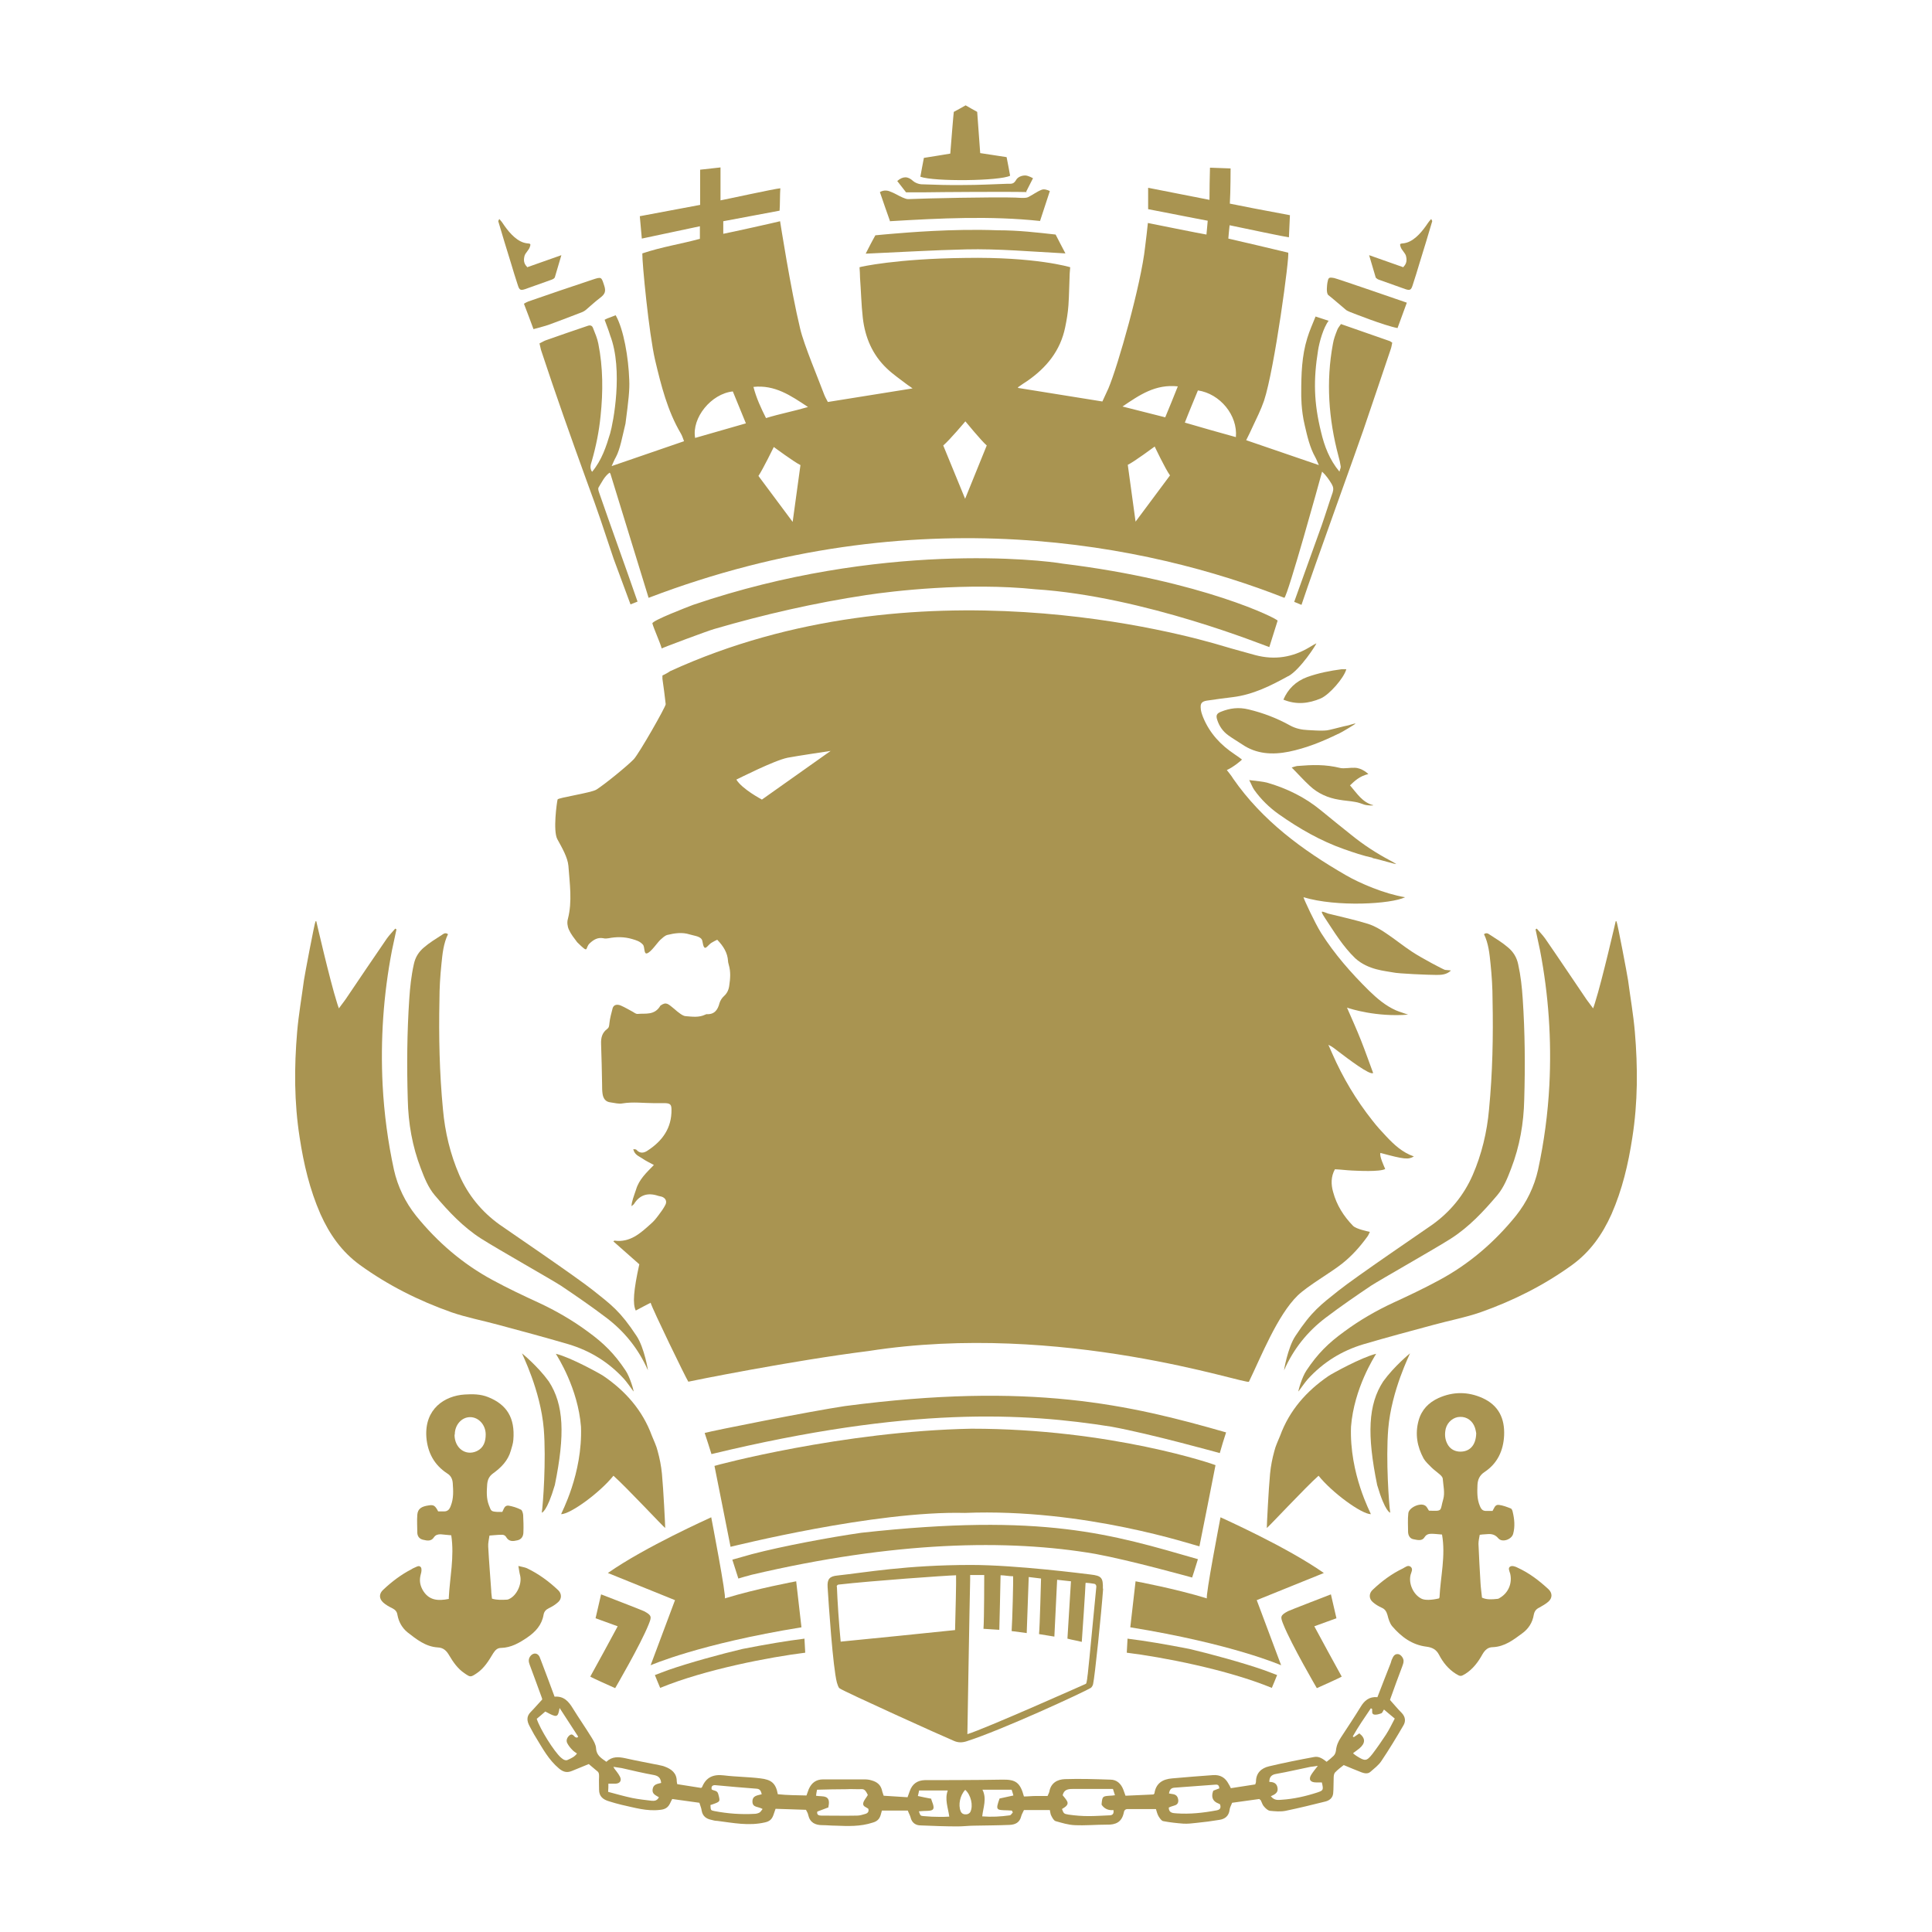 <?xml version="1.0" encoding="UTF-8"?>
<svg id="_レイヤー_1" data-name="レイヤー_1" xmlns="http://www.w3.org/2000/svg" viewBox="0 0 76.85 76.85">
  <defs>
    <style>
      .cls-1 {
        fill: none;
      }

      .cls-2 {
        fill: #a99451;
      }
    </style>
  </defs>
  <rect class="cls-1" width="76.85" height="76.85"/>
  <g>
    <path class="cls-2" d="M51.25,26.89c-.69.38-1.4.74-2.21.84-.35.04-.69.09-1.04.14-.18.03-.25.1-.24.27,0,.14.05.27.1.4.26.63.7,1.1,1.26,1.47.09.06.19.13.28.2.02.01-.36.32-.6.42.09.12.18.22.25.34,1.16,1.67,2.75,2.84,4.48,3.84.57.33,1.53.74,2.36.88-.55.27-2.7.4-4.04,0,.01.07.45,1.02.7,1.42.54.85,1.19,1.59,1.91,2.3.32.31.66.6,1.07.78.14.06.29.1.48.17-1.26.1-2.29-.23-2.43-.28.2.46.39.88.56,1.31.17.43.32.86.48,1.29-.12.11-1.02-.58-1.39-.86-.12-.09-.23-.19-.39-.26.05.11.1.23.15.34.42.96.95,1.85,1.6,2.67.17.22.36.43.55.63.31.33.64.64,1.1.8-.22.13-.37.12-1.33-.14-.05.12.14.52.19.64-.22.12-1.11.07-1.33.06-.22-.01-.43-.04-.67-.05-.16.29-.16.6-.07.91.14.52.42.96.79,1.34.13.13.58.22.67.24-.04.08-.06.14-.1.19-.29.4-.61.76-1,1.07-.45.36-1.35.87-1.77,1.27-.81.79-1.46,2.44-1.94,3.43-.07.14-7.45-2.42-15.13-1.22-3.04.38-7.1,1.2-7.17,1.22-.1-.15-1.43-2.89-1.5-3.14-.2.1-.4.21-.59.31-.13-.26-.09-.8.14-1.84-.35-.31-.69-.61-1.03-.91.02-.02.04-.04.05-.03.62.08,1.03-.3,1.44-.67.12-.1.22-.23.31-.35.1-.13.2-.27.27-.41.07-.14,0-.27-.15-.32-.04-.01-.09-.02-.13-.03-.41-.14-.74-.05-.97.32-.02.03-.06.05-.1.09,0-.17.1-.42.18-.66.12-.41.42-.68.71-.98-.16-.09-.32-.16-.46-.26-.13-.09-.31-.14-.36-.37.07.01.11,0,.13.03.14.16.31.12.45.02.58-.38.95-.89.94-1.62,0-.2-.05-.25-.24-.26-.15,0-.3,0-.45,0-.42,0-.84-.06-1.26.01-.15.03-.31-.02-.47-.04-.2-.02-.29-.15-.32-.33-.02-.13-.02-.26-.02-.39-.01-.53-.02-1.07-.04-1.6-.01-.25.04-.45.24-.6.08-.06.08-.13.09-.22.02-.21.08-.41.13-.61.04-.13.17-.17.33-.1.16.07.31.16.46.24.07.04.14.1.21.09.3-.03.67.07.9-.33.24-.17.31-.06.55.13.08.07.16.14.25.2.06.04.14.09.21.09.26.02.52.06.77-.06.02,0,.03-.02.05-.02.31.02.45-.16.52-.44.03-.1.1-.21.18-.28.13-.12.19-.26.21-.43.04-.27.06-.54-.02-.81-.01-.05-.03-.1-.03-.15-.02-.33-.18-.59-.43-.85-.07.03-.14.07-.21.11-.2.11-.3.44-.38-.05-.03-.2-.31-.21-.5-.27-.31-.1-.61-.05-.9.02-.1.03-.19.12-.27.19-.12.11-.37.49-.53.54-.14.05-.08-.26-.17-.35-.12-.13-.26-.17-.43-.22-.31-.09-.62-.09-.93-.03-.07.01-.14.02-.21,0-.22-.04-.38.05-.54.2-.21.19,0,.45-.5-.04-.12-.16-.25-.32-.33-.5-.06-.13-.08-.3-.04-.43.18-.7.07-1.41.02-2.11-.03-.34-.26-.73-.44-1.06-.18-.33-.02-1.47.01-1.58.02-.07,1.32-.26,1.54-.39.32-.2,1.23-.94,1.49-1.21.22-.24,1.28-2.1,1.27-2.19-.04-.34-.08-.68-.13-1.01,0-.05,0-.1,0-.13.12-.06.22-.11.3-.17,9.78-4.48,20.48-1.46,22.01-1,.43.13.86.24,1.28.36.76.2,1.47.09,2.14-.31.09-.06.19-.11.28-.16.02.02-.64,1.05-1.12,1.31ZM30.3,31.81l2.74-1.94s-1.35.2-1.71.27c-.54.11-1.95.83-2.04.87.23.38,1.01.79,1.01.79Z"/>
    <path class="cls-2" d="M23.55,18.77c.39-.47.56-1,.72-1.53.12-.41.53-2.52,0-3.9-.06-.2-.14-.4-.22-.62.04-.02.11-.06.18-.08.06-.02.2-.08.26-.1.32.56.51,1.69.54,2.57.02.4-.03.82-.15,1.74-.13.53-.21,1.01-.38,1.33-.06.1-.1.21-.17.36.99-.34,1.92-.66,2.88-.99-.04-.1-.07-.21-.13-.31-.53-.9-.78-1.9-1.02-2.91-.25-1.07-.52-3.9-.51-4.25.77-.26,1.52-.37,2.29-.58v-.5c-.79.17-1.5.32-2.31.49-.03-.31-.05-.59-.08-.89.81-.15,1.59-.3,2.4-.45,0-.48,0-1.4,0-1.4l.81-.09v.23c0,.35,0,.7,0,1.08.13-.02,2.18-.47,2.38-.48-.02.26-.01.63-.03.89-.74.14-1.49.28-2.24.42v.5c.23-.04,2.16-.47,2.26-.5,0,0,.42,2.71.8,4.28.15.64.73,2.01.96,2.63.04.1.09.18.14.28,1.12-.18,2.23-.36,3.37-.54-.08-.06-.14-.1-.2-.14-.27-.21-.57-.41-.82-.65-.58-.55-.87-1.24-.96-2.02-.06-.53-.07-1.06-.11-1.59,0-.09-.01-.3-.02-.42.05-.02,1.47-.34,4.19-.37,2.83-.05,4.19.37,4.19.37l-.02.25c-.02.42-.02.84-.05,1.26-.02.3-.07.59-.13.88-.19.93-.74,1.6-1.5,2.13-.12.08-.25.16-.37.25,0,0,0,.01-.01.03,1.11.18,2.23.36,3.36.54.08-.17.16-.34.24-.52.38-.9,1.3-4.14,1.46-5.63.03-.23.1-.83.11-.95,0,0,2.23.45,2.33.46.01-.16.04-.37.05-.55-.76-.14-1.62-.32-2.37-.46v-.85s2.44.48,2.44.48c0-.44.01-.86.02-1.28l.82.03s0,.91-.03,1.4c.12.03,1.57.31,2.39.46l-.04.88c-.12-.01-1.65-.33-2.36-.48-.02.16-.05.53-.05.53.78.18,1.63.38,2.38.56.07.08-.54,4.63-.96,5.89-.12.35-.29.69-.45,1.03-.08.17-.16.35-.26.54.96.33,1.9.65,2.89.99-.06-.13-.09-.22-.14-.31-.22-.39-.32-.84-.42-1.27-.15-.62-.14-1.21-.14-1.29,0-.74.02-1.47.24-2.18.09-.3.22-.58.33-.86l.52.17c-.21.27-.37.85-.42,1.17-.19,1.18-.17,2.09.12,3.26.13.55.33,1.09.73,1.57.02-.09.06-.15.05-.21-.02-.14-.05-.27-.09-.41-.39-1.47-.5-2.96-.22-4.46.03-.19.1-.37.17-.55.03-.09.1-.16.15-.24.65.23,1.29.45,1.92.67.04.01.07.04.12.07-.02.09-.03.18-.06.26-.36,1.08-.73,2.15-1.09,3.22-.19.57-1.95,5.42-2.46,6.95l-.29-.12c.34-.96.76-2.1,1.1-3.06.15-.43.28-.86.43-1.29.04-.13.03-.22-.04-.34-.11-.18-.22-.34-.38-.49-.12.45-1.35,4.88-1.5,5.02-5.36-2.11-14.64-4.07-25.29,0l-1.52-4.94s-.02-.02-.03-.04c-.21.15-.31.38-.44.59-.03.05,0,.14.02.2.48,1.39,1.05,2.95,1.53,4.34l-.28.11s-.61-1.64-.67-1.81c-.48-1.43-.56-1.71-1.08-3.12-.62-1.71-1.23-3.43-1.8-5.16-.03-.09-.04-.18-.07-.29.09-.04.16-.09.24-.12.56-.2,1.12-.39,1.68-.58.11-.04.18,0,.21.09.08.2.17.41.21.62.19.95.19,1.91.09,2.87-.06.61-.18,1.21-.35,1.8-.04.13-.1.28.02.44ZM37.52,17.72l.87,2.12.86-2.12c-.21-.18-.85-.96-.85-.96,0,0-.63.75-.88.96ZM30.16,18.92l1.37,1.84.31-2.26c-.25-.12-1.06-.72-1.06-.72,0,0-.43.88-.61,1.15ZM45.92,17.77s-.81.6-1.06.72l.31,2.26,1.37-1.84c-.19-.26-.61-1.15-.61-1.15ZM27.65,17.42c.67-.19,1.35-.39,2.02-.58-.18-.44-.35-.86-.52-1.27-.86.09-1.64,1.05-1.5,1.85ZM49.16,17.39c.08-.87-.63-1.73-1.51-1.86-.17.42-.35.84-.52,1.28.68.2,1.35.39,2.04.58ZM29.97,15.39c.12.46.3.84.5,1.24.55-.17,1.09-.27,1.67-.44-.69-.46-1.32-.89-2.17-.8ZM46.86,15.37c-.9-.1-1.53.34-2.21.8.6.15,1.14.29,1.7.43.17-.41.33-.8.5-1.23Z"/>
    <path class="cls-2" d="M29.06,61.53c-.22-1.09-.42-2.14-.64-3.22.04-.02,5.09-1.38,10.22-1.48,5.56,0,9.69,1.43,9.71,1.45-.21,1.07-.42,2.14-.64,3.23-.21-.04-4.56-1.52-9.33-1.33-3.59-.09-9.23,1.33-9.33,1.35Z"/>
    <path class="cls-2" d="M12.58,36.64s.54,2.35.82,3.23c.02.07.04.13.08.24.1-.13.18-.24.26-.35.55-.81,1.09-1.62,1.65-2.43.1-.14.22-.26.33-.39.02,0,.03.02.05.03-.06.28-.12.56-.18.84-.34,1.77-.46,3.55-.37,5.35.06,1.14.21,2.26.45,3.37.15.67.45,1.29.88,1.83.85,1.05,1.86,1.92,3.05,2.56.59.32,1.2.61,1.81.89.69.32,1.35.7,1.96,1.15.65.47,1.07.89,1.51,1.55.18.26.34.83.32.84,0,0-.3-.42-.37-.49-.61-.67-1.35-1.13-2.22-1.39-.92-.27-1.85-.52-2.78-.77-.62-.17-1.26-.29-1.87-.5-1.3-.46-2.52-1.07-3.64-1.88-.73-.53-1.21-1.22-1.57-2.02-.43-.98-.67-2-.83-3.05-.22-1.4-.22-2.8-.1-4.21.06-.69.18-1.37.27-2.05.03-.21.42-2.27.46-2.34Z"/>
    <path class="cls-2" d="M50.09,71.56c-.37.05-.71.1-1.08.15-.03.09-.09.18-.1.28-.03.25-.19.37-.41.4-.3.05-.6.09-.91.12-.17.02-.35.04-.52.03-.27-.02-.54-.05-.8-.1-.07-.01-.14-.12-.19-.2-.05-.09-.07-.19-.1-.28-.39,0-.76,0-1.13,0-.1,0-.14.07-.15.15-.08.37-.32.48-.67.47-.43,0-.86.04-1.28.02-.26-.01-.51-.09-.76-.16-.07-.02-.13-.13-.17-.21-.04-.07-.04-.15-.06-.23h-1.03c-.04.09-.09.17-.11.25-.06.25-.24.33-.46.34-.46.02-.93.02-1.39.03-.23,0-.45.03-.68.03-.49,0-.98-.02-1.47-.04-.19,0-.35-.1-.4-.32-.02-.08-.07-.16-.11-.27h-1.03s-.03.11-.05.18c-.05.16-.14.25-.32.3-.49.16-.98.14-1.48.12-.17,0-.35-.02-.52-.02-.28,0-.49-.1-.56-.4-.01-.07-.05-.13-.09-.21-.39-.01-.79-.03-1.21-.04-.03.09-.06.17-.09.26-.06.16-.15.24-.33.28-.64.15-1.27.02-1.9-.06-.08,0-.16-.02-.23-.04-.2-.04-.35-.14-.39-.37-.01-.1-.06-.2-.09-.31-.36-.05-.71-.1-1.08-.15-.03.06-.06.11-.09.18-.08.16-.19.23-.38.25-.54.07-1.04-.09-1.55-.2-.17-.04-.34-.09-.5-.14-.23-.07-.39-.19-.39-.46,0-.17-.01-.35,0-.52,0-.1,0-.17-.09-.23-.11-.09-.21-.18-.32-.27-.22.09-.44.18-.66.27-.19.08-.34.06-.52-.09-.42-.35-.66-.81-.93-1.25-.09-.14-.16-.29-.24-.43-.11-.2-.14-.39.04-.57.15-.15.29-.32.46-.5,0-.02-.02-.08-.04-.13-.15-.42-.31-.84-.46-1.25-.05-.13-.06-.25.05-.37.11-.11.25-.1.33.03.03.05.04.11.07.17.18.47.36.95.54,1.44.37-.03.56.19.73.47.24.39.5.76.74,1.15.08.13.17.28.18.43.01.21.12.33.27.44.04.03.08.06.14.1.23-.22.48-.2.76-.14.44.1.89.18,1.33.27.08.02.16.03.23.06.27.1.48.26.48.58,0,.03.01.07.02.12.32.05.65.1.95.15.03-.03.04-.03.04-.04.16-.39.45-.51.86-.46.49.06.98.06,1.46.12.42.05.61.18.69.63.37.04.75.04,1.14.05.03-.09.06-.17.09-.25.11-.25.29-.39.57-.39.55,0,1.1,0,1.65,0,.09,0,.19.01.28.04.22.06.37.18.42.42.01.06.04.11.06.19.31.02.62.04.95.06.03-.09.06-.17.09-.25.1-.28.3-.42.59-.43.14,0,2.2,0,3.09-.02.53-.01.71.11.86.67.16,0,.32-.02.48-.02.16,0,.31,0,.46,0,.03-.08.06-.12.07-.17.06-.35.32-.49.62-.5.6-.02,1.21,0,1.81.02.25,0,.42.16.51.39.03.07.05.15.09.25.37-.02.75-.03,1.11-.05.03-.03.04-.03.04-.04.06-.41.33-.57.71-.6.54-.05,1.08-.09,1.62-.13.29-.02.49.1.62.35.03.05.06.1.09.17.33-.05.64-.1.97-.15.01-.04.03-.07.03-.11,0-.35.22-.54.52-.61.59-.14,1.19-.26,1.79-.37.19-.04.35.07.5.19.1-.08.2-.16.28-.24.05-.05.08-.13.09-.2.02-.2.09-.37.2-.53.26-.4.53-.8.78-1.21.15-.25.34-.42.67-.39.18-.46.35-.91.53-1.36.02-.06.03-.12.06-.17.06-.15.14-.2.25-.18.1.02.21.17.2.28,0,.07-.03.14-.05.2-.16.43-.32.85-.47,1.28-.01.03-.02.07-.02.06.17.19.31.36.47.52.15.16.16.34.06.5-.28.48-.57.96-.88,1.42-.11.16-.28.29-.43.42-.1.09-.24.06-.35.02-.23-.09-.45-.18-.71-.29-.1.08-.24.18-.35.3-.04.05-.05.14-.05.21-.01.21,0,.42-.02.62-.02.18-.15.28-.31.32-.52.13-1.05.26-1.58.37-.2.04-.42.02-.62,0-.09-.01-.18-.1-.24-.17-.06-.06-.08-.15-.13-.25ZM32.96,71.89c-.13.05-.29.11-.45.17-.03.13.06.16.16.16.48,0,.96.01,1.43,0,.11,0,.22-.04.33-.07.09-.03.14-.09.11-.2-.08-.07-.24-.09-.2-.24.03-.11.12-.2.18-.31-.13-.28-.19-.23-.37-.23-.16,0-.31-.01-.47,0-.39,0-.78.01-1.18.02-.02.09-.03.16-.04.24.24.05.61-.07.49.45ZM24.17,71.27c.34.09.65.18.98.25.25.05.52.08.77.11.11.01.22,0,.29-.14-.13-.08-.28-.13-.25-.32.03-.2.19-.21.34-.25-.02-.18-.09-.27-.27-.31-.44-.08-.87-.18-1.3-.28-.11-.02-.22-.03-.33-.05.04.09.09.13.13.19.05.06.09.13.13.2.08.16,0,.27-.17.28-.09,0-.19,0-.29,0,0,.1,0,.19-.01.33ZM42.24,71.95c.07.18.07.2.26.23.27.04.54.06.81.06.27,0,.54-.02.81-.03.11,0,.2-.04.17-.21-.2.02-.36-.05-.47-.21,0-.02,0-.04,0-.05.03-.28.04-.29.31-.31.07,0,.14-.01.22-.02-.03-.09-.05-.16-.08-.25-.54,0-1.08,0-1.61,0-.2,0-.34.04-.39.25.21.26.32.35-.03.55ZM48.5,71.15c0-.16-.08-.17-.17-.16-.54.04-1.08.08-1.62.12-.14.01-.19.1-.21.23.06.01.12.02.18.03.13.03.18.12.19.25,0,.13-.07.18-.19.21-.07.02-.13.04-.19.07,0,.22.17.22.3.23.54.04,1.08-.02,1.61-.12.15-.03.17-.11.13-.24-.03-.01-.04-.02-.06-.03q-.3-.11-.24-.41s.02-.06.03-.1c.08-.03.15-.06.23-.09ZM50.56,71.46c.13.16.28.14.41.13.49-.03.97-.14,1.43-.29.24-.08.25-.1.18-.4-.07,0-.15,0-.23,0-.23,0-.31-.12-.19-.31.07-.11.16-.22.26-.35-.12.02-.2.03-.29.04-.45.09-.9.2-1.36.28-.19.03-.28.12-.28.32.18,0,.31.06.33.26.02.17-.11.24-.27.31ZM30.34,71.96c-.18-.11-.41-.05-.41-.3,0-.24.2-.24.37-.29-.03-.13-.07-.21-.2-.22-.55-.04-1.1-.09-1.64-.14-.12-.01-.18.05-.15.17.09.06.22.03.26.18.08.3.09.3-.22.41-.03.01-.06.02-.09.03.01.21.01.21.16.24.52.1,1.05.14,1.59.11.07,0,.14-.02.2-.05.05-.03.08-.09.13-.15ZM53.83,69.75c.06.05.1.08.15.11.32.2.38.2.61-.09.19-.25.37-.51.54-.77.13-.2.23-.41.35-.64-.14-.12-.27-.22-.43-.36-.04.06-.06.13-.1.15-.09.03-.2.07-.29.05-.11-.02-.07-.14-.08-.22,0,0-.02-.01-.05-.03-.25.37-.5.73-.72,1.12.01.01.03.02.04.03.07-.05.15-.1.22-.15.25.19.25.39,0,.6-.07.06-.15.11-.24.18ZM22.96,69.12s.02-.03.04-.04c-.24-.37-.48-.74-.74-1.14-.05.27-.08.33-.2.31-.12-.03-.23-.1-.37-.17-.1.09-.22.19-.34.29.13.41.69,1.3.96,1.54.04.03.08.07.13.09.04.02.11.03.15,0,.13-.06.27-.12.36-.25-.07-.05-.14-.09-.19-.15-.08-.08-.15-.17-.2-.27-.05-.11,0-.22.09-.3.1-.08.15-.01.22.06.02.02.06.02.09.03ZM40.28,72.08s-.02-.04-.03-.06c-.06,0-.12-.01-.18-.01-.45-.01-.47-.01-.31-.47.18-.04.36-.08.55-.12-.02-.08-.04-.14-.07-.23h-1.16c.18.36.03.7-.01,1.06.38.03.73.01,1.09-.04.05,0,.09-.08.13-.12ZM37.04,71.56c.02.07.05.14.07.2.06.2.02.26-.2.27-.12,0-.24.01-.36.02.06.17.06.18.19.19.21.02.42.03.63.03.13,0,.25,0,.39-.01-.05-.36-.19-.69-.06-1.04h-1.14c-.02.09-.03.15-.05.22.19.04.36.08.54.11ZM38.39,71.2c-.2.21-.28.59-.18.84.04.11.14.14.23.13.06,0,.14-.05.16-.1.12-.25.02-.67-.2-.87Z"/>
    <path class="cls-2" d="M57.26,63.54c.04-.83.25-1.65.1-2.5-.15-.01-.29-.03-.42-.03-.1,0-.2.02-.27.13-.1.17-.28.12-.43.09-.15-.02-.22-.14-.23-.28,0-.25-.02-.51.01-.76.03-.23.48-.43.67-.3.07.04.1.13.15.2.57.02.43.02.57-.46.07-.25,0-.54-.02-.8,0-.07-.07-.14-.13-.19-.1-.09-.22-.17-.32-.27-.11-.11-.23-.22-.31-.35-.26-.48-.35-.98-.2-1.52.12-.43.4-.71.79-.89.58-.26,1.17-.26,1.75,0,.64.29.89.81.86,1.49-.03.61-.27,1.12-.79,1.46-.19.13-.26.3-.27.51-.01.28-.02.55.09.82.06.15.12.22.28.21.07,0,.14,0,.23,0,.06-.09.09-.26.25-.24.16.02.32.08.47.14.04.01.07.08.08.13.07.29.1.59.02.88-.06.23-.44.36-.59.18-.16-.19-.33-.18-.53-.16-.06,0-.12.01-.21.02-.02.12-.05.24-.05.36.02.51.05,1.03.08,1.54.01.2.04.4.06.6.2.09.4.07.6.05.05,0,.1-.03.14-.06.32-.2.47-.58.38-.95-.03-.1-.1-.23.01-.28.07-.04.2,0,.29.05.46.21.85.51,1.22.85.16.15.17.35,0,.5-.1.09-.23.16-.35.23-.13.06-.2.14-.23.29-.05.31-.21.56-.46.74-.35.26-.7.53-1.17.55-.19,0-.31.11-.41.28-.17.31-.38.59-.68.78-.18.11-.2.11-.38,0-.3-.19-.51-.45-.67-.76-.11-.21-.27-.29-.5-.32-.57-.07-1-.39-1.36-.81-.1-.12-.15-.29-.19-.45-.04-.13-.09-.23-.23-.29-.13-.06-.25-.13-.35-.22-.17-.14-.16-.36,0-.5.36-.34.75-.63,1.19-.84.1-.05.2-.15.31-.07.11.09.03.21,0,.32-.09.35.11.79.43.95.13.07.41.06.7-.01ZM58.72,57.01s-.02-.13-.05-.22c-.09-.27-.32-.44-.59-.43-.26,0-.5.2-.57.46-.05.21-.04.42.06.61.09.18.25.29.46.31.41.03.68-.23.69-.73Z"/>
    <path class="cls-2" d="M17.85,63.58c.04-.83.23-1.65.1-2.51-.15-.01-.29-.03-.42-.04-.11,0-.2.02-.27.12-.1.16-.26.14-.42.1-.15-.03-.23-.13-.24-.27,0-.24-.02-.49,0-.73.02-.24.17-.33.46-.37.19-.03.25.01.37.24.08,0,.16,0,.23,0,.15,0,.22-.08.27-.22.12-.3.1-.6.08-.9-.01-.16-.07-.3-.22-.39-.52-.34-.78-.83-.83-1.44-.08-1.14.74-1.65,1.52-1.7.31-.02.63-.02.93.1.76.3,1.08.84,1.01,1.7-.01.15-.06.29-.1.43-.11.4-.39.68-.71.91-.15.11-.21.24-.23.42-.02.29-.04.57.07.85.09.23.08.24.33.26.06,0,.12,0,.2,0,.06-.1.08-.27.25-.25.17.03.33.08.49.16.05.02.08.13.09.21.01.23.02.45.01.68,0,.15-.06.29-.24.33-.17.04-.33.06-.44-.12-.05-.09-.13-.11-.22-.1-.14,0-.28.02-.45.03-.02.15-.06.3-.05.44.03.58.08,1.17.12,1.75,0,.1.02.21.03.32.2.06.4.05.59.04.03,0,.07-.01.1-.03.3-.14.51-.6.43-.93-.03-.11-.04-.21-.07-.38.15.04.25.05.34.09.46.22.87.52,1.24.87.15.14.15.35,0,.48-.11.1-.24.18-.37.24-.12.06-.19.14-.21.27-.07.4-.32.67-.64.89-.32.22-.65.41-1.05.42-.15,0-.23.09-.31.21-.18.3-.36.6-.66.8-.24.16-.25.16-.48,0-.27-.18-.45-.44-.61-.71-.11-.19-.23-.31-.46-.32-.48-.03-.84-.32-1.2-.6-.22-.18-.35-.42-.4-.69-.02-.14-.09-.21-.21-.27-.12-.06-.25-.13-.35-.22-.18-.16-.18-.36,0-.52.34-.32.71-.6,1.12-.81.03-.02.06-.04.09-.05.09-.03.2-.13.28-.03.04.05.03.18,0,.27-.06.22-.05.41.07.63.24.42.6.45,1.05.36ZM18.08,57.07c0,.53.44.86.89.65.27-.13.35-.38.35-.66,0-.38-.28-.69-.62-.69-.34,0-.61.31-.61.69Z"/>
    <path class="cls-2" d="M43.88,63.19c-.07.97-.33,3.5-.4,3.8-.01.05-.05.12-.09.15-.28.17-3.54,1.68-4.96,2.13-.17.05-.32.05-.48-.02-.46-.19-4.37-1.96-4.55-2.09-.06-.04-.08-.15-.11-.23-.16-.6-.33-3.14-.37-3.8-.02-.32.08-.43.39-.46,1.12-.12,2.74-.42,5.32-.42,1.79,0,4.5.35,4.75.38.44.05.5.13.49.57ZM43.18,62.97c0,.16-.14,2.24-.15,2.34-.18-.05-.4-.08-.57-.13l.14-2.28c-.2-.02-.36-.04-.55-.06l-.11,2.26-.61-.1c.03-.26.08-2.21.08-2.21,0,0-.32-.04-.49-.06l-.08,2.23-.6-.08c.03-.41.07-2.04.06-2.18-.16,0-.35-.04-.5-.04,0,.18-.05,2.17-.05,2.17l-.63-.04c.03-.36.03-2.14.03-2.14h-.56c0,.07,0,.15,0,.2-.02.71-.11,6.13-.11,6.13.67-.2,4.71-2,4.71-2,.05-.02.07-.38.08-.4.04-.31.33-3.41.34-3.47,0-.05-.03-.1-.08-.11-.12-.02-.27-.04-.33-.04ZM33.29,63.12c.02.55.08,1.46.15,2.18.06,0,4.48-.45,4.55-.46.02-.73.05-1.92.04-2.18-.39.01-3.35.22-4.67.37-.05,0-.08.05-.08.09Z"/>
    <path class="cls-2" d="M26.32,25.79c-.07-.25-.3-.75-.37-.99-.03-.11,1.41-.66,1.62-.74,7.46-2.54,13.91-1.78,14.7-1.64,5.55.68,8.57,2.2,8.55,2.27l-.33,1.05c-.17-.05-4.98-2.02-9.3-2.3-2.69-.28-5.69.07-6.73.23-2.05.31-4.06.77-6.05,1.35-.28.08-2.04.74-2.08.77Z"/>
    <path class="cls-2" d="M17.82,37.16c-.18.37-.22.78-.26,1.18-.05.48-.08.96-.08,1.44-.03,1.45,0,2.9.14,4.35.08.9.29,1.78.65,2.61.35.8.89,1.46,1.6,1.97.37.26,3.05,2.08,3.74,2.63.7.56,1.06.81,1.71,1.8.31.46.47,1.42.45,1.36-.37-.84-.93-1.54-1.66-2.09-.58-.44-1.19-.86-1.8-1.27-.37-.24-2.51-1.45-3.17-1.87-.72-.46-1.3-1.08-1.85-1.73-.26-.31-.41-.69-.55-1.06-.34-.88-.5-1.8-.52-2.74-.04-1.34-.03-2.67.06-4.01.03-.46.08-.92.18-1.37.06-.29.2-.5.4-.67.22-.19.48-.35.73-.51.07-.05.15-.1.25,0Z"/>
    <path class="cls-2" d="M28.29,60.35s.62,3.21.54,3.23c1.27-.39,2.79-.67,2.84-.68l.21,1.83c-4.07.66-6,1.51-6,1.51l.97-2.59s-2.67-1.08-2.67-1.08c1.5-1.05,4.02-2.17,4.12-2.22Z"/>
    <path class="cls-2" d="M48.77,56.98c-.09.28-.17.53-.25.82-.08-.02-2.73-.76-4.31-1.05-3.46-.55-8-.82-15.91,1.09-.09-.28-.17-.55-.27-.84.31-.09,4.18-.86,5.58-1.07,7.39-.97,11.31-.06,15.17,1.05Z"/>
    <path class="cls-2" d="M47.65,62.02c-.11.37-.23.73-.23.73-.08-.02-2.44-.68-3.85-.94-3.48-.6-8.01-.5-13.67.83-.04.01-.48.13-.53.15-.08-.25-.16-.49-.24-.75.28-.08.53-.15.78-.22,1.22-.32,3.1-.67,4.35-.85,7.25-.8,9.95.06,13.39,1.05Z"/>
    <path class="cls-2" d="M24.41,58.69c-.54.68-1.72,1.54-2.09,1.54,0-.04.86-1.6.79-3.48-.12-1.53-.93-2.78-1-2.9.59.14,1.79.81,1.89.88.88.6,1.56,1.37,1.93,2.38.08.2.18.4.23.61.08.29.14.59.17.9.06.63.13,2.05.13,2.16-.07-.04-1.54-1.62-2.06-2.08Z"/>
    <path class="cls-2" d="M35.4,8.79c-.14-.39-.27-.77-.4-1.15.18-.1.33-.06.46,0,.15.06.29.15.45.22.08.03.16.07.24.06.59-.03,3.43-.09,4.25-.06.06,0,.4.04.5-.02.18-.09.35-.22.53-.29.1-.04.23,0,.33.05l-.39,1.19c-1.98-.21-3.96-.11-5.98.01Z"/>
    <path class="cls-2" d="M34.44,10.08c.08-.15.13-.26.19-.37.06-.11.11-.21.19-.35.23-.02.5-.05.78-.07.39-.03,2.26-.2,4.08-.13.85,0,1.59.09,2.31.17.13.25.24.47.39.75-1.36-.07-2.66-.19-3.96-.16-1.3.03-2.61.11-3.98.17Z"/>
    <path class="cls-2" d="M37.8,6.11c.03-.39.13-1.63.14-1.66,0,0,.41-.22.47-.26.16.09.31.18.46.26.04.56.08,1.1.12,1.64.36.05.7.11,1.05.16.05.26.1.5.14.74-.41.21-3.02.24-3.57.04.04-.24.09-.48.14-.75.33-.05.68-.11,1.05-.17Z"/>
    <path class="cls-2" d="M57.71,38.61c-.17.16-.37.17-.57.17-.31,0-1.53-.05-1.73-.1-.29-.06-.98-.09-1.5-.56-.49-.47-.84-1.05-1.21-1.61-.02-.03-.14-.21-.12-.24.02-.03.21.06.25.07.53.13,1.07.25,1.59.41.25.08.49.22.71.37.36.24.69.51,1.04.74.36.24,1.25.71,1.31.72.07.01.14.01.22.02Z"/>
    <path class="cls-2" d="M53.23,29.19c-.63.31-1.28.57-1.96.71-.65.13-1.29.1-1.86-.29-.18-.12-.37-.23-.55-.36-.21-.15-.36-.36-.44-.61-.06-.18-.03-.26.15-.33.35-.14.7-.19,1.1-.09.58.14,1.13.35,1.65.64.22.12.46.17.7.18.22.01.44.03.65.02.15,0,.29-.05.43-.08.17-.04.34-.09.5-.12.03,0,.28-.09.32-.08,0,.02-.53.34-.7.42Z"/>
    <path class="cls-2" d="M23.48,66.69c.37-.67.73-1.33,1.09-2l-.88-.32.22-.95s1.66.64,1.71.67c.32.17.3.23.18.53-.32.8-1.33,2.53-1.33,2.53-.18-.08-.92-.41-.99-.46Z"/>
    <path class="cls-2" d="M54.6,34.12c-.38-.08-.76-.21-1.13-.34-.94-.33-1.79-.82-2.6-1.39-.38-.27-.71-.59-.98-.97-.07-.1-.11-.22-.2-.39.29.04.53.05.74.11.78.23,1.49.58,2.12,1.1.4.33.8.65,1.2.97.48.39,1,.73,1.55,1.02.08.04.16.09.24.14-.01.02-.69-.19-.95-.24Z"/>
    <path class="cls-2" d="M21.22,13.09c-.12-.33-.25-.67-.38-1.01.07-.04.13-.07.18-.09.84-.29,1.68-.58,2.53-.86.39-.13.37-.12.49.25.07.22.01.33-.16.46-.2.15-.39.33-.58.49-.04.03-.08.06-.13.08-.44.17-.88.34-1.32.5-.19.07-.38.11-.62.18Z"/>
    <path class="cls-2" d="M55.96,12.04c-.13.35-.25.68-.37,1.01-.53-.1-1.76-.59-1.89-.64-.06-.03-.13-.05-.18-.1-.23-.19-.45-.39-.68-.57-.1-.08-.05-.42-.04-.49.04-.21.05-.23.27-.19.08.01,2.78.94,2.89.98Z"/>
    <path class="cls-2" d="M20.76,53.83s.63.51,1.07,1.12c.6.92.65,2.11.24,4.12-.32,1.09-.52,1.1-.52,1.1.05-.3.18-2.1.08-3.33-.13-1.55-.87-2.98-.87-3.02Z"/>
    <path class="cls-2" d="M51.38,30.53c.1-.03.15-.05.21-.06.62-.05,1.12-.07,1.73.08.14.03.41-.02.56-.01.3,0,.55.25.55.25-.35.08-.55.28-.73.45.28.32.49.68.93.79-.01.02-.25.01-.35-.02-.12-.04-.24-.09-.37-.11-.21-.04-.43-.05-.65-.09-.44-.07-.84-.25-1.16-.55-.24-.22-.46-.47-.72-.73Z"/>
    <path class="cls-2" d="M20.97,10.63l1.36-.48-.26.88c-.02.05-.1.09-.17.11-.33.12-.67.24-1.01.36-.18.06-.23.04-.29-.15-.1-.3-.19-.6-.28-.9-.17-.55-.34-1.1-.5-1.65,0-.02.02-.04.04-.09.05.06.1.11.13.16.2.3.49.67.84.78.22.07.32-.02.24.19-.03.09-.17.23-.2.32-.05.17-.04.32.09.45Z"/>
    <path class="cls-2" d="M55.82,10.63l-1.36-.48.26.88c.02.05.1.09.17.11.33.12.67.24,1.01.36.18.06.23.04.29-.15.1-.3.19-.6.28-.9.17-.55.34-1.1.5-1.65,0-.02-.02-.04-.04-.09-.05.06-.1.11-.13.16-.2.3-.49.67-.84.78-.22.07-.32-.02-.24.19.03.09.17.23.2.32.05.17.04.32-.09.45Z"/>
    <path class="cls-2" d="M53.55,26.63c-.1.35-.67,1-1.01,1.15-.49.21-.98.26-1.49.05.18-.42.49-.73.95-.9.45-.16.91-.25,1.37-.31.05,0,.1,0,.18,0Z"/>
    <path class="cls-2" d="M40.84,7.64c-.76-.02-3.46,0-4.06.01-.26,0-.52,0-.74,0-.13-.17-.24-.31-.35-.45.23-.2.43-.19.63,0,.08.07.21.12.32.13.57.02,1.13.04,1.7.03.57,0,1.15-.03,1.72-.05.19,0,.26.02.37-.17.05-.08.18-.16.35-.16.12,0,.31.11.31.11l-.27.53Z"/>
    <path class="cls-2" d="M32.01,65.18c-.73.09-1.55.23-2.47.41-.85.2-2.13.55-2.96.84-.17.06-.34.13-.53.2.07.18.14.34.21.51,1.8-.74,4.39-1.23,5.77-1.4l-.03-.55Z"/>
    <g>
      <path class="cls-2" d="M64.27,36.64s-.54,2.35-.82,3.23c-.02.07-.04.13-.08.24-.1-.13-.18-.24-.26-.35-.55-.81-1.09-1.62-1.65-2.43-.1-.14-.22-.26-.33-.39-.02,0-.03.02-.05.03.06.28.12.56.18.84.34,1.77.46,3.55.37,5.35-.06,1.14-.21,2.26-.45,3.37-.15.67-.45,1.29-.88,1.83-.85,1.05-1.86,1.92-3.05,2.56-.59.32-1.2.61-1.81.89-.69.32-1.35.7-1.96,1.15-.65.47-1.07.89-1.51,1.55-.18.26-.34.83-.32.84,0,0,.3-.42.37-.49.61-.67,1.35-1.13,2.22-1.39.92-.27,1.85-.52,2.78-.77.62-.17,1.26-.29,1.87-.5,1.3-.46,2.52-1.07,3.64-1.88.73-.53,1.21-1.22,1.57-2.02.43-.98.67-2,.83-3.05.22-1.4.22-2.8.1-4.21-.06-.69-.18-1.37-.27-2.05-.03-.21-.42-2.27-.46-2.34Z"/>
      <path class="cls-2" d="M59.03,37.16c.18.37.22.78.26,1.18.05.48.08.96.08,1.44.03,1.45,0,2.9-.14,4.35-.08.9-.29,1.78-.65,2.61-.35.8-.89,1.46-1.6,1.97-.37.26-3.05,2.08-3.74,2.63-.7.56-1.06.81-1.71,1.8-.31.46-.47,1.42-.45,1.36.37-.84.93-1.54,1.66-2.09.58-.44,1.19-.86,1.8-1.27.37-.24,2.51-1.45,3.17-1.87.72-.46,1.3-1.08,1.85-1.73.26-.31.41-.69.55-1.06.34-.88.5-1.8.52-2.74.04-1.34.03-2.67-.06-4.01-.03-.46-.08-.92-.18-1.37-.06-.29-.2-.5-.4-.67-.22-.19-.48-.35-.73-.51-.07-.05-.15-.1-.25,0Z"/>
      <path class="cls-2" d="M48.55,60.35s-.62,3.21-.54,3.23c-1.27-.39-2.79-.67-2.84-.68l-.21,1.83c4.07.66,6,1.51,6,1.51l-.97-2.59s2.67-1.08,2.67-1.08c-1.5-1.05-4.02-2.17-4.12-2.22Z"/>
      <path class="cls-2" d="M52.44,58.69c.54.68,1.72,1.54,2.09,1.54,0-.04-.86-1.6-.79-3.48.12-1.53.93-2.78,1-2.9-.59.14-1.79.81-1.89.88-.88.6-1.56,1.37-1.93,2.38-.08.2-.18.4-.23.61-.08.29-.14.59-.17.9-.06.63-.13,2.05-.13,2.16.07-.04,1.54-1.62,2.06-2.08Z"/>
      <path class="cls-2" d="M53.37,66.69c-.37-.67-.73-1.33-1.09-2l.88-.32-.22-.95s-1.66.64-1.71.67c-.32.17-.3.23-.18.53.32.8,1.33,2.53,1.33,2.53.18-.08.92-.41.99-.46Z"/>
      <path class="cls-2" d="M56.09,53.83s-.63.51-1.07,1.12c-.6.92-.65,2.11-.24,4.12.32,1.09.52,1.1.52,1.1-.05-.3-.18-2.1-.08-3.33.13-1.55.87-2.98.87-3.02Z"/>
      <path class="cls-2" d="M44.84,65.18c.73.09,1.55.23,2.47.41.85.2,2.13.55,2.96.84.17.06.34.13.53.2-.07.18-.14.34-.21.51-1.8-.74-4.39-1.23-5.77-1.4l.03-.55Z"/>
    </g>
  </g>
</svg>